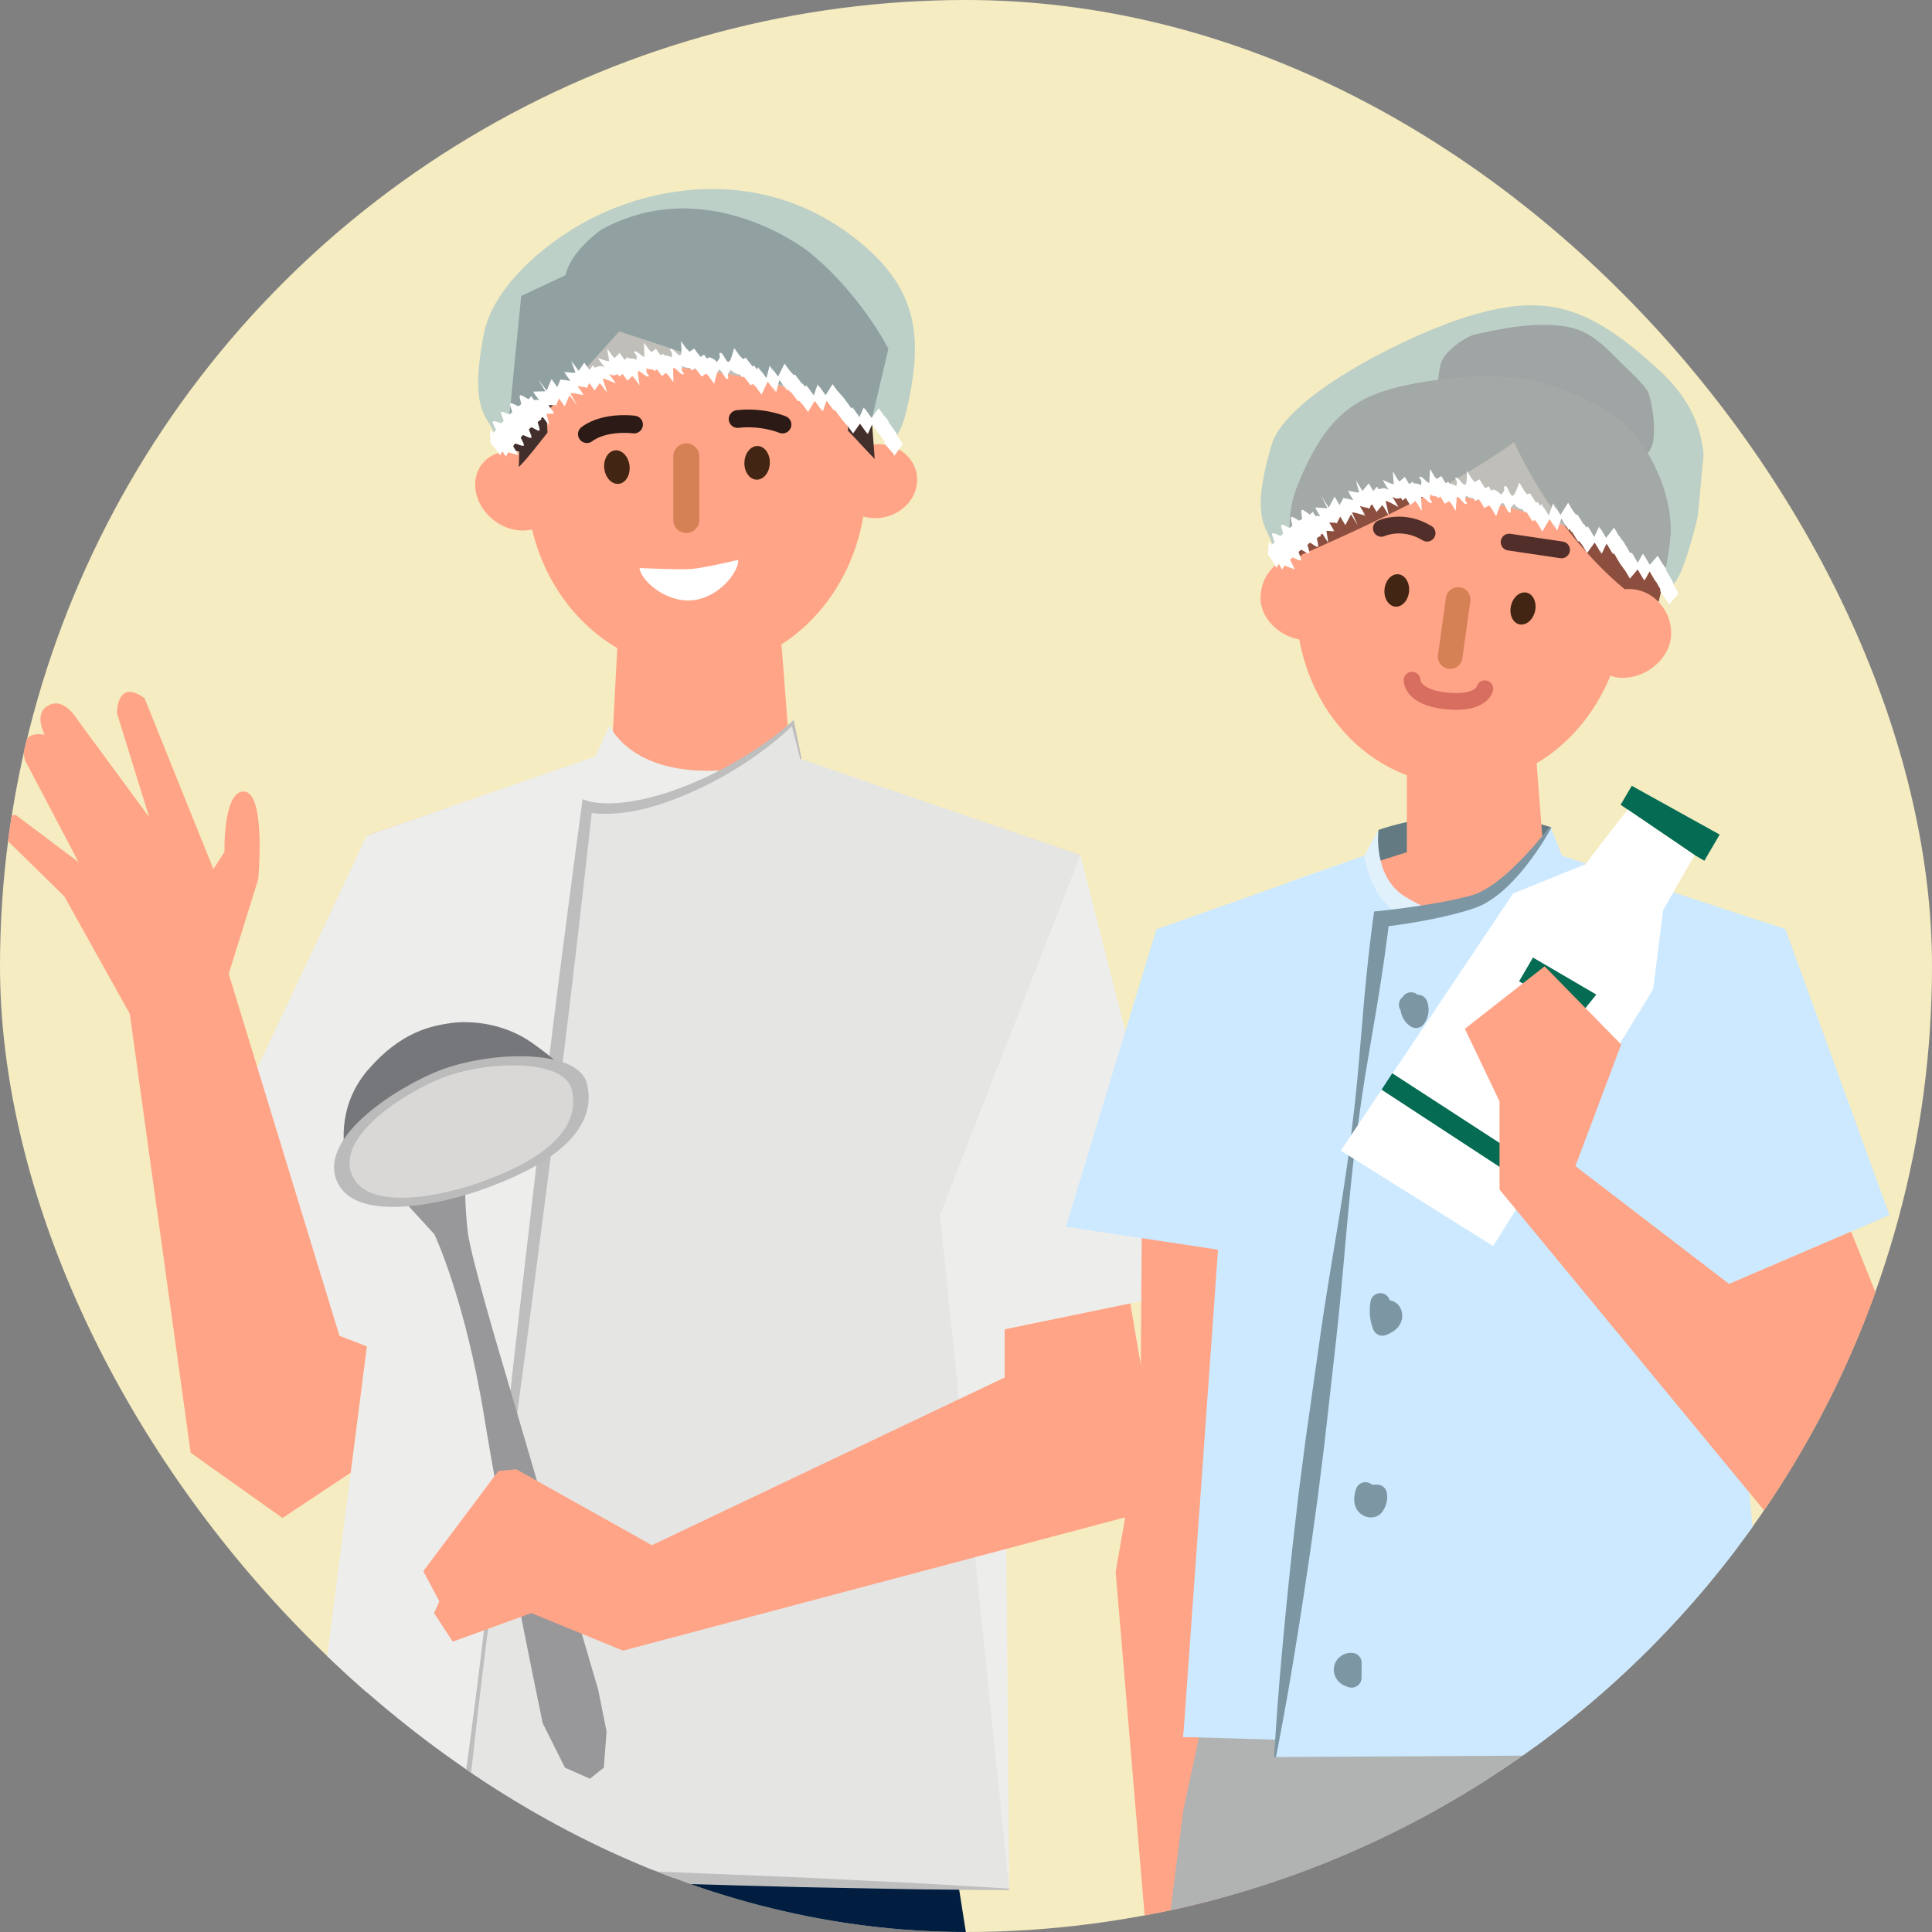 <svg xmlns="http://www.w3.org/2000/svg" width="368" height="368" fill="none"><rect width="100%" height="100%" fill="#808080" stroke="none"/><g clip-path="url(#a)"><circle cx="184" cy="184" r="184" fill="#F5ECC1"/><path fill="#011E41" d="m176.465 320.41 7.985 50.624 6.949 216.81-38.499 2.264-15.747-113.085-11.459-90.408-5.878 203.493-37.094.98-7.033-117.891-7.412-112.014 1.932-44.848 106.256 4.075Z"/><path fill="#FFA486" d="M132.643 127.554c17.854 0 32.326-15.984 32.326-35.7s-14.472-35.699-32.326-35.699c-17.853 0-32.326 15.983-32.326 35.7 0 19.715 14.473 35.699 32.326 35.699Z"/><path fill="#FFA486" d="M168.457 98.515c4.174-.884 6.908-4.673 6.105-8.463-.803-3.79-4.838-6.145-9.012-5.26-4.174.884-6.907 4.673-6.104 8.462.802 3.79 4.837 6.146 9.011 5.261ZM104.757 98.72c2.432-3.015 1.518-7.787-2.041-10.658-3.56-2.871-8.417-2.754-10.849.26-2.432 3.016-1.518 7.788 2.041 10.659 3.56 2.871 8.417 2.754 10.849-.261ZM148.714 120.955l1.793 23.122 55.281 18.797-34.599 16.68H87.444l-17.568-20.405 46.66-15.969 1.247-23.602 30.931 1.377Z"/><path stroke="#2B1A15" stroke-linecap="round" stroke-linejoin="round" stroke-width="3.38" d="M149.047 80.866s-3.752-1.599-8.548-1.053M120.768 80.866s-5.48-.758-8.982 1.83"/><path fill="#422512" d="M146.632 88.26c.072-1.77-.952-3.25-2.288-3.305-1.336-.055-2.478 1.335-2.551 3.105-.073 1.77.951 3.248 2.287 3.303 1.336.055 2.479-1.334 2.552-3.104ZM117.869 92.158c1.328-.151 2.242-1.7 2.042-3.46-.201-1.76-1.441-3.064-2.77-2.912-1.328.152-2.242 1.701-2.042 3.46.201 1.76 1.441 3.064 2.77 2.912Z"/><path fill="#EDEDEC" d="m226.987 245.861-21.199-82.978-55.291-18.797-3.142.915c-10.175 2.957-25.469 3.308-31.291-6.746l-2.643 5.822-43.545 15.082L31.1 241.434l38.776 15.036-12.3 96.109 134.655 7.319-.878-106.672 35.634-7.356v-.009Z"/><path fill="#FFA486" d="M46.413 150.768c4.334.046 2.772 16.699 2.772 16.699l-5.619 18.029 21.089 68.94 5.221 2.024-1.303 10.203-1.774 13.843-12.984 8.641-17.503-12.439-11.589-83.588-12.475-22.391L.724 159.436s-1.276-3.826 2.264-4.223l11.967 9.001L4.79 144.862s-1.858-5.859 3.706-4.916c0 0-2.237-4.205.804-5.582 0 0 2.467-1.968 5.6 2.911l13.52 18.381-6.136-19.813s-.093-6.728 5.249-2.856l13.113 32.557 2.116-3.271s-.295-11.542 3.65-11.505Z"/><path fill="#D68056" d="M128.244 99.026a2.484 2.484 0 0 0 2.482 2.486 2.484 2.484 0 0 0 2.481-2.486V86.947a2.484 2.484 0 0 0-2.481-2.486 2.484 2.484 0 0 0-2.482 2.486v12.079Z"/><path fill="#422E2A" d="M169.22 66.432s-5.35-10.628-15.414-18.658c0 0-19.25-15.092-39.285-4.011 0 0-5.905 4.103-6.783 8.64l-8.465 3.974-2.874 29.166 2.495.49-.065 2.929c2.024-2.088 3.706-4.371 5.462-6.57l-.231-3.836 13.89-15.433 43.628 14.324-.056 4.603c1.747 1.765 3.336 3.613 5.092 5.378l-.573-7.522 3.179-13.456v-.018Z"/><path fill="#E5E5E4" d="m150.996 137.719 1.59 6.875 53.202 18.28-26.744 68.515 13.187 128.5-105.277-3.604 24.878-202.69s6.348 2.117 19.055-3.179c12.698-5.295 20.109-12.697 20.109-12.697Z"/><path fill="#BEBEBE" d="M192.231 360.01c-4.389 0-8.779-.056-13.169-.102-4.389-.028-8.779-.12-13.168-.203l-13.169-.25-13.16-.351c-8.77-.268-17.549-.444-26.319-.795-8.77-.314-17.54-.758-26.31-1.201l-.906-.046.12-.869c2.366-16.856 4.713-33.712 6.599-50.624 2.005-16.902 3.669-33.842 5.61-50.744l2.929-25.358c.998-8.447 1.95-16.902 2.994-25.349 2.033-16.893 4.26-33.768 6.515-50.633l.166-1.248 1.192.379c.278.093.749.176 1.137.231.416.065.841.093 1.266.13.86.037 1.728.055 2.597 0 1.747-.093 3.493-.379 5.231-.73 3.465-.758 6.857-1.932 10.156-3.355 3.299-1.414 6.478-3.105 9.537-4.999 3.059-1.886 6.025-3.983 8.687-6.386l.415-.379.111.527 1.405 6.921-.25.056-1.765-6.839.527.148c-2.606 2.588-5.498 4.815-8.52 6.885a73.434 73.434 0 0 1-9.537 5.415c-3.309 1.562-6.756 2.884-10.351 3.799-1.802.434-3.641.757-5.517.896-.933.083-1.885.092-2.837.065-.48-.028-.952-.056-1.441-.121-.499-.064-.934-.12-1.525-.295l1.358-.86c-1.885 16.912-3.807 33.823-5.923 50.707-1.017 8.447-2.154 16.884-3.226 25.321l-3.29 25.312c-2.199 16.875-4.685 33.713-6.82 50.596-2.264 16.866-4.056 33.796-5.84 50.717l-.786-.915c8.78.157 17.559.305 26.329.6 8.77.25 17.54.675 26.31 1.008l13.159.545 13.151.647c4.38.212 8.77.425 13.15.693 4.381.259 8.77.499 13.151.795V360l.027.01Z"/><path fill="#76777A" d="M65.792 219.745s-2.117-8.465 4.232-15.877c6.349-7.411 12.171-8.465 15.877-9.001 3.706-.527 10.054 0 15.35 3.706 5.295 3.706 6.875 5.822 6.875 5.822l-42.334 15.35Z"/><path fill="#98989A" d="m76.91 228.736 5.821 6.349s5.822 12.171 9.528 34.932c3.706 22.752 11.117 58.211 11.117 58.211l4.233 8.465 4.759 2.116 2.643-2.116.527-6.876-1.59-7.938-17.992-61.39s-6.35-21.172-6.876-25.931c-.527-4.759-.527-9.528-.527-9.528l-11.644 3.706Z"/><path fill="#BBB" d="M83.785 203.868c-7.966 3.096-23.288 12.697-19.583 21.172 3.706 8.474 21.699 3.705 27.52 1.589 5.823-2.116 22.827-8.354 20.11-20.109-1.59-6.875-18.52-6.349-28.047-2.643v-.009Z"/><path fill="#D9D8D6" d="M84.284 205.282c-7.005 2.726-20.46 11.164-17.208 18.603 3.253 7.439 19.065 3.253 24.185 1.395 5.12-1.857 20.063-7.337 17.669-17.669-1.395-6.044-16.274-5.582-24.646-2.329Z"/><path fill="#FFA486" d="m215.288 248.272-23.935 4.935v9.177l-67.175 31.938-25.857-14.463-3.4.342-14.288 19.056 3.06 5.775-1.017 2.218 3.567 5.444 14.971-5.444 17.456 7.162 103.263-27.419-6.645-38.721Z"/><path fill="#fff" d="M140.609 106.649c.176 2.191-3.641 7.273-8.825 7.698-5.185.426-9.787-3.964-9.972-6.154 0 0 7.578.369 9.972.175 2.393-.194 8.825-1.719 8.825-1.719Z"/><g clip-path="url(#b)"><path fill="#AAC6C9" d="M168.185 82.133s2.551 5.915 4.972-6.108c2.43-12.088 1.737-21.431-10.655-30.922-14.509-11.108-31.587-10.914-45.495-5.461-10.489 4.103-22.835 13.88-24.813 23.824-1.978 9.943-1.072 13.908.6 16.56 1.276 2.015 2.431 4.593 2.431 4.593s10.563-17.17 35.94-14.407c25.376 2.763 37.029 11.921 37.029 11.921h-.009Z" opacity=".75"/><path fill="#fff" d="m170.329 86.855 1.645-2.264c.037-.055-1.756-2.624-1.885-2.606l-2.773.397 1.886 2.606 1.635-2.273c.037-.055-1.755-2.624-1.885-2.606l-2.772.388 1.885 2.606 1.174-2.726c.175-.416-2.107-2.31-1.886-2.606l-1.755 2.393 1.885 2.606-1.072-2.587c-.185-.444-2.033-2.292-1.885-2.606l-1.128 2.56 1.885 2.606-1.072-2.588c-.147-.351-2.005-2.449-1.885-2.606l-1.709 2.421 1.885 2.606 1.007-2.781c.055-.167-1.811-2.625-1.885-2.606l-2.736.6 1.886 2.606 1.46-2.393c.055-.092-1.793-2.634-1.885-2.606l-2.736.6 1.885 2.607.961-2.81c.167-.49-2.116-2.236-1.885-2.606l-1.571 2.514 1.885 2.606-1.256-2.505c-.222-.443-2.015-2.254-1.886-2.606l-.933 2.644 1.885 2.606-1.257-2.505c-.175-.351-2.005-2.412-1.885-2.606l-1.525 2.541 1.886 2.606.785-2.855c.056-.194-1.839-2.625-1.885-2.606l-2.68.822 1.885 2.606 1.257-2.504c.065-.139-1.839-2.624-1.885-2.606l-2.68.823 1.885 2.605.721-2.883c.138-.573-2.116-2.144-1.885-2.606l-1.331 2.652 1.857 2.56-1.488-2.375c-.249-.406-1.959-2.162-1.857-2.56l-.684 2.717 1.858 2.56-1.497-2.375c-.195-.314-1.969-2.32-1.858-2.56l-1.257 2.68 1.885 2.606.462-2.92c.037-.24-1.885-2.606-1.885-2.606l-2.56 1.127 1.886 2.607.961-2.634c.074-.194-1.895-2.606-1.885-2.606l-2.57 1.127 1.886 2.606.369-2.948c.083-.684-2.088-2.014-1.885-2.606-.259.758-.656 2.662-1.137 2.588-.48-.074-.97-1.7-1.441-1.691-.592.018.148.545-.324 1.173-1.469 1.922 1.072.878-1.543-.25-.943-.406-.85 1.008-1.248 2.348l1.886 2.606-.074-2.948c0-.305-1.95-2.569-1.885-2.606l-2.302 1.599 1.886 2.606.443-2.763c.046-.296-1.968-2.55-1.885-2.606l-2.31 1.59 1.885 2.605-.194-2.966c-.056-.906-1.867-1.728-1.885-2.606.018.813.268 2.55-.157 2.661-.426.111-1.368-1.33-1.793-1.192-.518.166.351.37.231 1.118-.388 2.301 1.266.342-1.285.12-.896-.083-.111-.545-.471.305-.213.5.102 1.618.139 2.181.055.906 1.875 1.738 1.885 2.606l-.046-2.828c0-.323-1.978-2.54-1.886-2.606l-2.134 1.673 1.885 2.606.721-2.615c.083-.296-2.006-2.514-1.886-2.606l-2.144 1.673 1.886 2.606-.111-2.828-1.885-2.606c.12.804.563 2.504.157 2.661-.407.157-1.497-1.173-1.904-.998-.499.222.388.333.342 1.09-.148 2.33 1.294.213-1.266.25-.897.019-.176-.536-.435.351-.157.518.278 1.599.379 2.153.167.952 1.756 1.682 1.886 2.607l-.389-2.8c-.046-.361-2.005-2.496-1.885-2.607l-1.904 1.932 1.886 2.606.388-2.69c.055-.378-2.052-2.448-1.885-2.605l-1.913 1.931 1.885 2.606-.481-2.79-1.885-2.607c.85 2.837 1.137 2.819-1.756 1.83.037.065.074.12.12.185 2.052 2.957 1.119.868-.24 1.478-1.358.61-.296-.84-.804-.027-.166.258.702 2.033.832 2.402.333.97 1.58 1.645 1.885 2.606l-.869-2.689c-.129-.388-2.023-2.412-1.885-2.606l-1.525 2.237 1.886 2.606-.102-2.708c-.019-.471-2.079-2.338-1.885-2.606l-1.534 2.236 1.885 2.606-.989-2.652-1.885-2.606c1.395 2.615 1.673 2.532-1.368 2.153.518.065 1.46 2.2 1.885 2.606l1.969 1.867-1.885-2.606c-.185-.019-2.616-.471-2.69-.333-.148.268 1.229 2.07 1.451 2.43.545.916 1.368 1.683 1.885 2.607l-1.395-2.458c-.222-.388-2.005-2.32-1.885-2.606l-1.045 2.504 1.886 2.606-.647-2.634c-.13-.536-2.052-2.208-1.885-2.606l-1.045 2.505 1.886 2.606c-.268-.435-1.442-1.84-1.377-2.255-.019.12 1.155 1.497 1.478 1.922l-1.756-2.44-2.717.065c.453-.01 1.442 2.292 1.886 2.606l2.218 1.571-1.886-2.606-2.717.065c.315 0 1.599 2.245 1.849 2.569l1.746 2.236.037.046-.6-2.43c-.084-.351-1.997-2.486-1.886-2.606l-1.783 1.94 1.885 2.606.813-2.513c.12-.379-2.079-2.403-1.885-2.606l-1.784 1.94 1.886 2.607c-.656-2.606-.851-2.57 1.552-1.192l-1.885-2.607-2.347 1.211c.203-.102 1.552 2.624 1.885 2.606l2.634-.12-1.886-2.606-2.347 1.21c.12-.064 1.599 2.459 1.885 2.606 2.385 1.285 2.311 1.47 1.451-1.192-.12-.36-2.005-2.458-1.885-2.606l-1.626 2.08 1.885 2.606.619-2.57c.102-.434-2.098-2.347-1.885-2.605l-1.627 2.07 1.886 2.606c-.85-2.55-1.045-2.495 1.45-1.303l-1.885-2.606-2.246 1.377c.14-.084 1.609 2.643 1.886 2.606l2.615-.324-1.885-2.606-2.246 1.386c.093-.055 1.608 2.486 1.885 2.606 2.477 1.1 2.412 1.285 1.359-1.293-.148-.36-2.015-2.43-1.885-2.606l-1.47 2.19 1.886 2.606.425-2.606c.083-.49-2.107-2.283-1.886-2.606l-1.469 2.19 1.885 2.606c-1.035-2.477-1.229-2.412 1.35-1.414l-1.886-2.606-2.135 1.543c.084-.064 1.664 2.653 1.886 2.606l2.587-.517-1.885-2.606-2.135 1.552c.056-.046 1.617 2.514 1.885 2.606 2.551.915 2.505 1.1 1.257-1.395-.184-.36-2.005-2.394-1.885-2.606l-1.303 2.292 1.885 2.606.231-2.625c.047-.545-2.107-2.218-1.885-2.606l-1.303 2.292 1.885 2.606c-1.229-2.393-1.404-2.31 1.248-1.516l-1.885-2.606-2.006 1.72s1.738 2.652 1.886 2.605l2.532-.73-1.886-2.606-2.005 1.72s1.636 2.54 1.885 2.605l2.44.647-.028-.046-1.33-2.135c-.204-.323-1.969-2.301-1.858-2.56l-1.063 2.412 1.885 2.606-.046-2.633c-.009-.61-2.097-2.144-1.885-2.606l-1.063 2.411 1.886 2.606-.047-2.633c-.018-.897-1.876-1.747-1.885-2.606l.046 2.633c.01.61 2.098 2.144 1.886 2.606l1.062-2.412-1.885-2.605.046 2.633c.01.61 2.098 2.135 1.885 2.606l1.063-2.412-1.857-2.56c1.349 2.154 1.266 2.07-1.137 1.442l1.885 2.606 2.006-1.719s-1.738-2.652-1.886-2.606l-2.532.73 1.886 2.606 2.005-1.719s-1.636-2.532-1.885-2.606c-2.579-.767-2.505-.942-1.248 1.516.185.36 2.006 2.403 1.885 2.606l1.303-2.292-1.885-2.606-.23 2.625c-.047.545 2.106 2.218 1.884 2.606L98.95 82.9l-1.885-2.606c1.21 2.43 1.368 2.329-1.257 1.395l1.885 2.606 2.135-1.552c-.083.065-1.663-2.652-1.885-2.606l-2.587.517 1.885 2.606 2.134-1.543c-.055.037-1.626-2.504-1.885-2.606-2.513-.98-2.421-1.137-1.349 1.414.148.36 2.005 2.43 1.885 2.606l1.47-2.19-1.886-2.606-.425 2.606c-.083.49 2.107 2.282 1.886 2.606l1.469-2.19-1.885-2.606c1.025 2.513 1.192 2.43-1.359 1.293l1.885 2.606 2.246-1.386c-.139.083-1.608-2.643-1.885-2.606l-2.615.324 1.885 2.606 2.245-1.377c-.083.055-1.608-2.477-1.885-2.606-2.43-1.165-2.329-1.313-1.45 1.303.12.36 2.005 2.458 1.885 2.606l1.626-2.07-1.885-2.606-.62 2.569c-.101.434 2.098 2.338 1.886 2.606l1.626-2.08-1.885-2.606c.841 2.588 1.007 2.514-1.45 1.192l1.884 2.606 2.348-1.21c-.204.102-1.553-2.625-1.886-2.606l-2.633.12 1.885 2.606 2.347-1.21c-.12.055-1.608-2.45-1.885-2.607-2.338-1.34-2.227-1.487-1.553 1.192.093.352 1.997 2.486 1.886 2.607l1.783-1.941-1.885-2.606-.813 2.514c-.12.378 2.079 2.402 1.885 2.606l1.784-1.941-1.886-2.606c.666 2.698.444 2.236-1.109.24l1.849 2.57 2.717-.066c-.453.01-1.442-2.291-1.886-2.606l-2.218-1.57 1.886 2.605 2.717-.064c-.296 0-1.525-2.135-1.756-2.44l-1.71-2.255c-.046-.064-.083-.12-.139-.175l1.479 2.412c.222.37 2.005 2.338 1.885 2.606l1.045-2.505-1.886-2.606.647 2.634c.13.536 2.052 2.209 1.885 2.606l1.045-2.504-1.885-2.606 1.395 2.458 1.885 2.606c-.092-.157-1.543-2.329-1.451-2.43.213-.25 2.264.277 2.69.332-.509-.065-1.461-2.2-1.886-2.606l-1.968-1.867 1.885 2.606c.194.028 2.606.48 2.689.333.167-.277-1.127-2.107-1.33-2.486-.481-.906-1.534-1.663-1.886-2.606l.989 2.652c.139.37 2.015 2.421 1.885 2.606l1.534-2.236-1.885-2.606.102 2.708c.018.47 2.079 2.338 1.885 2.606l1.525-2.237-1.885-2.606.868 2.69 1.886 2.605c-.056-.166-1.035-2.587-.925-2.68.259-.203 2.163.73 2.57.87a1.946 1.946 0 0 0-.121-.186c-2.042-2.948-1.118-.868.241-1.478 1.358-.61.277.822.822.027.176-.258-.61-2.051-.73-2.42-.277-.934-1.728-1.673-1.885-2.607l.48 2.791c.065.351 1.997 2.495 1.886 2.606l1.913-1.931-1.886-2.606-.388 2.689c-.055.379 2.052 2.449 1.885 2.606l1.904-1.931-1.885-2.607.388 2.8 1.885 2.607c-.138-.795-.637-2.505-.24-2.662.397-.157 1.497 1.174 1.904.989.499-.222-.388-.333-.342-1.09.148-2.33-1.294-.204 1.266-.25.961-.019.342-1.137.138-2.514-.129-.905-1.857-1.728-1.885-2.606l.111 2.828c.009.323 1.969 2.541 1.885 2.606l2.144-1.673-1.885-2.606-.721 2.616c-.083.295 2.006 2.513 1.886 2.606l2.134-1.673-1.885-2.606.046 2.828 1.885 2.606c-.055-.804-.36-2.55.056-2.67.416-.121 1.368 1.33 1.793 1.191.517-.175-.351-.37-.222-1.118.388-2.31-1.266-.342 1.285-.12.961.083.471-1.09.434-2.477l-1.885-2.606.194 2.967c.018.305 1.94 2.569 1.885 2.606l2.31-1.59-1.885-2.606-.444 2.763c-.046.296 1.978 2.55 1.886 2.606l2.301-1.598-1.885-2.606.073 2.948c.019.711 2.07 1.996 1.886 2.606.221-.767.545-2.68 1.016-2.616.472.065.98 1.7 1.442 1.692.591-.019-.148-.546.323-1.174 1.47-1.922-1.081-.878 1.544.25.942.406.914-.99 1.367-2.33l-1.885-2.606-.37 2.948c-.027.25 1.886 2.616 1.886 2.606l2.569-1.127-1.885-2.606-.962 2.634c-.074.194 1.895 2.606 1.886 2.606l2.559-1.128-1.885-2.606-.462 2.92c-.092.601 2.116 2.126 1.885 2.607l1.257-2.68-1.857-2.56 1.497 2.375c.249.407 1.959 2.162 1.857 2.56l.684-2.717-1.857-2.56 1.488 2.375c.194.305 1.968 2.338 1.857 2.56l1.331-2.653-1.885-2.605-.721 2.883c-.046.203 1.839 2.624 1.885 2.606l2.68-.823-1.885-2.606-1.257 2.505c-.065.138 1.839 2.624 1.885 2.606l2.68-.823-1.885-2.606-.786 2.856c-.138.517 2.117 2.218 1.886 2.606l1.524-2.542-1.885-2.606 1.257 2.505c.222.443 2.015 2.255 1.885 2.606l.934-2.643-1.886-2.606 1.257 2.504c.176.351 2.006 2.43 1.885 2.606l1.571-2.513-1.885-2.607-.961 2.81c-.055.166 1.811 2.624 1.885 2.606l2.736-.6-1.885-2.607-1.461 2.394c-.055.092 1.793 2.633 1.886 2.606l2.735-.6-1.885-2.607-1.007 2.782c-.158.443 2.116 2.291 1.885 2.606l1.709-2.422-1.885-2.606 1.072 2.588c.185.444 2.033 2.292 1.885 2.606l1.128-2.56-1.885-2.606 1.072 2.588c.147.35 2.005 2.458 1.885 2.606l1.756-2.394-1.886-2.606-1.173 2.726c-.056.139 1.783 2.625 1.885 2.606l2.772-.388-1.885-2.606-1.636 2.274c-.037.055 1.756 2.624 1.886 2.606l2.772-.398-1.885-2.606-1.645 2.264c-.213.287 2.07 2.357 1.885 2.606v.028Z"/></g><g clip-path="url(#c)"><path fill="#FFA486" d="m217.561 223.553-.351 48.775-4.704 27.105 6.247 74.023 3.725 29.942 5.008 3.539 6.192-56.021 7.911-108.862-14.546-7.818-9.482-10.683Z"/><path fill="#B0B3B2" d="m231.396 316.695-6.016 28.196-33.685 264.171 31.365 9.999 55.032-200.693c9.787 80.021 8.271 198.355 8.271 198.355l38.056 2.264s18.538-242.362 16.375-262.073c-1.58-14.75-13.021-44.932-13.021-44.932l-96.377 4.723v-.01Z"/><path fill="#647A83" d="m260.367 167.393 2.19-9.296s7.107-2.736 16.949-2.736c9.842 0 15.858 2.191 15.858 2.191l-1.09 9.296-14.214 13.123-18.584-3.826-1.09-8.752h-.019Z"/><path fill="#FFA486" d="M267.973 138.772v23.556l-37.852 11.959 23.029 19.878 22.234.878 52.389-21.311-33.712-10.701-1.977-25.395-15.701-3.891-8.41 5.027Z"/><path fill="#E0F1FB" d="m245.609 167.938 14.213-4.916 2.736-4.917s-1.091 8.752 4.916 12.578c6.016 3.826 16.948 7.106 16.948 7.106l4.372 153.082h-63.423L245.6 167.947l.009-.009Z"/><path fill="#CCE9FF" d="m203.034 233.672 17.226-56.65 39.562-14.009c5.471 27.881 37.723 0 37.723 0l42.519 13.954 19.832 54.477-30.552 13.114 8.659 89.576-112.623-3.281 6.626-92.819-28.981-4.372.009.01Z"/><path fill="#CCE9FF" d="m299.181 165.748-1.636-2.735-2.19-5.471s-7.652 12.032-14.758 14.213c-7.107 2.19-17.494 3.281-17.494 3.281l-20.229 159.643 95.129-.545-27.335-150.347-11.478-18.039h-.009Z"/><path fill="#7C96A4" d="M295.503 157.644c-1.553 2.855-3.401 5.535-5.462 8.077-2.116 2.486-4.436 4.916-7.55 6.57-1.682.795-3.198 1.202-4.806 1.636a79.85 79.85 0 0 1-4.777 1.109c-3.198.665-6.395 1.137-9.648 1.543l1.377-1.349c-.795 6.654-1.812 13.289-2.958 19.896l-1.672 9.926-.758 4.971-.684 4.981c-1.793 13.289-2.551 26.708-4.048 40.043l-2.245 19.989-1.248 9.981-1.377 9.962c-.97 6.635-1.968 13.27-3.059 19.887a603.298 603.298 0 0 1-3.548 19.822l-.342-.046c.388-6.709.896-13.4 1.506-20.081.592-6.682 1.285-13.354 1.996-20.026l1.146-9.99 1.285-9.971 2.818-19.915c1.876-13.28 4.492-26.467 6.072-39.784l.582-4.99.508-5.009.86-10.027c.536-6.691 1.201-13.363 2.097-20.007l.167-1.229 1.21-.12c3.142-.315 6.321-.777 9.454-1.285a87.002 87.002 0 0 0 4.676-.878c1.516-.351 3.152-.684 4.418-1.201 2.68-1.22 5.138-3.29 7.384-5.499 2.254-2.227 4.361-4.657 6.339-7.19l.296.185-.009.019Z"/><path stroke="#7C96A4" stroke-linecap="round" stroke-linejoin="round" stroke-width="3.75" d="M268.786 190.885c-.444 1.063-.037 2.412.924 3.049.536-.73.675-1.746.342-2.587-.573.009-1.146.028-1.719.037.416.49.841.97 1.257 1.46M265.514 219.052c-.157 1.303 1.488 2.431 2.643 1.821v-1.775a5.96 5.96 0 0 1-2.328-.471c.305.453.61.915.914 1.368M262.909 248.189a8.042 8.042 0 0 0 .406 4.353c.647-.259 1.322-.573 1.691-1.174.37-.6.25-1.534-.406-1.792-.656-.259-1.386.767-.823 1.183M260.071 284.203c-.194.712-.388 1.479-.111 2.163.278.683 1.266 1.081 1.775.554a3.02 3.02 0 0 0 .582-2.255c-.758 0-1.516.009-2.283.019-.462.563.157 1.571.869 1.423M256.551 318.174c-.157.61.295 1.303.915 1.404 0-.951.009-1.913.018-2.864-.702-.102-1.442.434-1.543 1.136-.102.703.425 1.442 1.127 1.553"/><path fill="#7A3E32" d="M274.719 80.664c-1.238-2.061-1.118-10.286.12-12.337 1.1-1.82 4.233-4.205 6.247-4.649 5.49-1.21 10.887-2.273 16.459-1.59 5.573.685 8.095 3.975 12.208 7.967.841.813 3.835 3.66 4.242 4.778.508 1.377 1.072 4.897 1.062 6.367-.027 3.391-.175 4.426-2.652 6.617-2.273 2.005-5.683 1.275-8.52.342a154.468 154.468 0 0 1-15.997-6.248c-3.845-1.755-10.84 2.616-13.16-1.238l-.009-.01Z"/><path fill="#8C4E3E" d="M247.115 92.53c5.84-14.38 11.681-17.846 24.813-19.916 14.407-2.273 25.201-.822 36.762 7.522 3.909 2.82 9.555 11.894 9.555 20.821 0 4.695-3.474 19.758-4.288 19.943-1.95.443-3.364 2.024-5.184 2.828-2.625 1.164-5.702.591-8.604.545-4.491-.065-8.945 1.201-13.418.776-4.159-.397-8.012-2.236-12.125-2.92-3.678-.61-7.457-.287-11.2-.407-3.743-.12-7.652-.748-10.554-2.957-1.561-1.183-2.864-2.818-4.944-3.216.536-1.691-4.861-13.049-.804-23.03l-.009.01Z"/><path fill="#FFA486" d="M309.5 115.795c.757-19.268-12.644-35.438-29.933-36.117-17.288-.68-31.917 14.39-32.674 33.657-.757 19.267 12.644 35.437 29.933 36.117 17.288.679 31.917-14.39 32.674-33.657Z"/><path fill="#FFA486" d="M318.32 120.651c0 4.676-4.695 8.465-9.168 8.465-4.473 0-7.042-3.789-7.042-8.465 0-4.677 3.632-8.465 8.105-8.465 4.473 0 8.105 3.788 8.105 8.465ZM255.497 113.886c0 4.435-2.384 8.04-6.635 8.04-4.251 0-8.761-3.595-8.761-8.04 0-4.445 3.447-8.04 7.698-8.04s7.698 3.595 7.698 8.04Z"/><path fill="#8C4E3E" d="M292.776 80.561s-7.975 9.13-45.347 25.303l3.835-15.664 18.954-12.235 19.49-1.414 3.068 4.02v-.01Z"/><path fill="#8C4E3E" d="M309.476 112.222s-12.938-9.888-21.486-28.897c-8.558-19.01 3.16-1.442 3.16-1.442l2.227-4.399 4.131 1.617 8.89 13.03 10.785 13.844-7.707 6.256v-.009Z"/><path stroke="#512E29" stroke-linecap="round" stroke-linejoin="round" stroke-width="3.2" d="m287.454 103.259 9.98 1.478M263.121 100.634s4.057-1.904 8.705.924"/><path stroke="#D76E60" stroke-linecap="round" stroke-linejoin="round" stroke-width="3.19" d="M268.962 129.55s-.13 3.244 6.395 3.946c6.857.749 7.467-2.31 7.467-2.31"/><path fill="#422512" d="M268.389 112.69c.164-1.702-.75-3.182-2.04-3.306-1.291-.124-2.469 1.155-2.633 2.857-.163 1.702.75 3.182 2.04 3.306 1.291.124 2.47-1.155 2.633-2.857ZM292.382 116.44c.39-1.665-.318-3.254-1.58-3.55-1.262-.295-2.601.815-2.991 2.479-.39 1.665.317 3.254 1.579 3.55 1.263.296 2.602-.814 2.992-2.479Z"/><path fill="#D68056" d="m278.066 111.871-.01-.001a2.337 2.337 0 0 0-2.638 1.993l-1.518 10.882a2.34 2.34 0 0 0 1.993 2.639l.009.001a2.338 2.338 0 0 0 2.638-1.993l1.518-10.882a2.338 2.338 0 0 0-1.992-2.639Z"/><g clip-path="url(#d)"><path fill="#056B53" d="m310.813 149.673-2.124 3.618 14.096 9.579 1.855 1.086 2.914-4.99-16.741-9.293Z"/><path fill="#fff" d="M310.033 154.211s-7.283 9.265-7.939 10.367l-13.869 5.6-32.838 48.987 29.018 18.185s29.084-46.263 30.478-48.973l1.913-15.024 5.982-10.488-12.747-8.667.002.013Z"/><path fill="#056B53" d="m291.479 226.087 2.043-3.263-28.329-18.394-2.042 3.125M291.994 182.39l-2.644 4.522 11.387 6.648 3.322-4.116-12.065-7.054Z"/></g><path fill="#FFA486" d="m279.025 195.967 6.599 13.825v16.792l56.63 68.681 21.893-3.613 4.251-17.651-15.812-39.414-23.242 9.971-29.267-22.438 8.715-23.177-14.583-14.879-15.184 11.903Z"/></g><g clip-path="url(#e)"><path fill="#AAC6C9" d="M316.167 110.303s1.994 6.124 5.514-5.624c3.535-11.812 5.96-23.431-5.504-34.024-13.423-12.399-21.422-14.774-35.773-10.628-10.823 3.119-35.297 14.961-38.183 24.68-2.886 9.719-2.35 13.75-.929 16.545 1.084 2.124 1.997 4.798 1.997 4.798s12.101-16.123 37.115-11.032c25.013 5.092 35.772 15.286 35.772 15.286l-.009-.001Z" opacity=".75"/><path fill="#fff" d="m317.867 115.202 1.846-2.103c.042-.052-1.506-2.775-1.637-2.769l-2.797.14 1.637 2.769 1.839-2.113c.041-.052-1.507-2.775-1.637-2.769l-2.797.131 1.637 2.769 1.42-2.606c.213-.398-1.885-2.495-1.637-2.769l-1.969 2.221 1.637 2.769-.829-2.675c-.143-.459-1.813-2.47-1.637-2.769l-1.358 2.445 1.637 2.769-.829-2.676c-.115-.363-1.771-2.623-1.637-2.769l-1.926 2.254 1.637 2.768 1.26-2.677c.07-.16-1.562-2.78-1.637-2.768l-2.779.346 1.637 2.768 1.674-2.248c.064-.087-1.542-2.788-1.637-2.769l-2.779.346 1.637 2.769 1.216-2.709c.211-.473-1.901-2.422-1.637-2.769l-1.796 2.358 1.637 2.769-1.021-2.61c-.18-.462-1.798-2.431-1.636-2.769l-1.174 2.546 1.637 2.769-1.02-2.61c-.143-.366-1.775-2.586-1.637-2.768l-1.753 2.389 1.637 2.769 1.046-2.771c.073-.188-1.59-2.783-1.637-2.769l-2.745.572 1.637 2.769 1.483-2.378c.077-.132-1.59-2.783-1.637-2.769l-2.745.572 1.637 2.769.984-2.804c.191-.558-1.91-2.33-1.637-2.77l-1.57 2.519 1.614 2.72-1.263-2.502c-.211-.428-1.751-2.334-1.613-2.72l-.932 2.642 1.614 2.72-1.272-2.502c-.164-.331-1.746-2.492-1.613-2.72l-1.499 2.552 1.637 2.769.729-2.865c.059-.236-1.637-2.77-1.637-2.77l-2.652.887 1.636 2.77 1.2-2.535c.092-.186-1.646-2.77-1.637-2.769l-2.662.886 1.637 2.769.64-2.901c.146-.674-1.894-2.199-1.637-2.77-.327.731-.899 2.59-1.37 2.472-.472-.117-.81-1.782-1.28-1.816-.59-.037.097.556-.43 1.138-1.64 1.779.986.974-1.514-.39-.901-.492-.939.924-1.458 2.222l1.636 2.769.199-2.942c.028-.304-1.705-2.739-1.637-2.77l-2.439 1.38 1.637 2.77.696-2.711c.074-.29-1.724-2.721-1.636-2.77l-2.448 1.37 1.637 2.77.081-2.972c.028-.907-1.7-1.893-1.637-2.77-.057.812.031 2.565-.402 2.637-.434.07-1.239-1.452-1.675-1.353-.531.118.315.4.127 1.135-.599 2.255 1.229.457-1.291.001-.884-.165-.06-.553-.497.26-.258.478-.048 1.62-.063 2.185-.028.907 1.708 1.903 1.637 2.769l.215-2.82c.029-.323-1.735-2.713-1.637-2.77l-2.28 1.47 1.637 2.768.959-2.537c.11-.287-1.765-2.688-1.637-2.77l-2.289 1.468 1.637 2.77.15-2.827-1.637-2.768c.046.811.33 2.545-.089 2.664-.419.12-1.382-1.306-1.804-1.17-.517.176.356.368.24 1.118-.362 2.305 1.269.331-1.283.132-.895-.064-.126-.55-.465.31-.204.5.128 1.617.179 2.178.077.964 1.593 1.837 1.636 2.77l-.128-2.825c-.013-.363-1.767-2.67-1.637-2.769l-2.073 1.748 1.636 2.769.635-2.642c.09-.372-1.817-2.628-1.637-2.769l-2.083 1.747 1.637 2.769-.221-2.823-1.637-2.77c.585 2.904.872 2.912-1.917 1.66.031.069.062.127.102.196 1.771 3.134 1.034.968-.375 1.45s-.217-.865-.798-.102c-.19.243.512 2.09.606 2.47.242.996 1.422 1.783 1.637 2.768l-.617-2.758c-.093-.398-1.792-2.588-1.637-2.768l-1.724 2.086 1.637 2.769.148-2.706c.025-.47-1.855-2.52-1.637-2.769l-1.733 2.086 1.637 2.769-.74-2.733-1.637-2.768c1.148 2.732 1.432 2.675-1.561 2.017.51.113 1.251 2.325 1.637 2.77l1.788 2.04-1.637-2.77c-.182-.035-2.561-.71-2.647-.579-.172.254 1.033 2.175 1.221 2.554.458.962 1.206 1.801 1.636 2.769l-1.162-2.576c-.185-.407-1.783-2.495-1.637-2.769l-1.271 2.397 1.637 2.769-.401-2.682c-.08-.546-1.84-2.388-1.637-2.769l-1.271 2.398 1.637 2.769c-.227-.458-1.266-1.965-1.163-2.373-.03.118 1.012 1.597 1.295 2.05l-1.524-2.59-2.711-.187c.452.033 1.224 2.415 1.637 2.769l2.063 1.769-1.636-2.769-2.712-.186c.313.029 1.385 2.383 1.604 2.728l1.533 2.388.032.05-.374-2.476c-.05-.357-1.758-2.659-1.637-2.768l-1.955 1.767 1.637 2.769 1.042-2.428c.154-.366-1.849-2.584-1.637-2.768l-1.955 1.767 1.637 2.769c-.413-2.655-.61-2.636 1.656-1.044l-1.637-2.768-2.449.989c.212-.083 1.304 2.756 1.637 2.768l2.633.124-1.636-2.77-2.449.99c.125-.053 1.365 2.595 1.637 2.769 2.255 1.499 2.165 1.676 1.554-1.054-.086-.37-1.77-2.632-1.637-2.768l-1.811 1.92 1.637 2.769.853-2.501c.142-.423-1.872-2.531-1.637-2.769l-1.81 1.911 1.637 2.769c-.611-2.618-.81-2.581 1.565-1.164l-1.637-2.768-2.363 1.164c.146-.07 1.357 2.78 1.637 2.768l2.634-.081-1.637-2.768-2.364 1.173c.097-.047 1.372 2.623 1.637 2.769 2.364 1.323 2.283 1.501 1.472-1.163-.114-.373-1.782-2.606-1.637-2.769l-1.665 2.045 1.637 2.769.663-2.556c.128-.48-1.887-2.467-1.637-2.769l-1.665 2.046 1.637 2.769c-.802-2.562-1.001-2.515 1.474-1.284l-1.637-2.769-2.268 1.34c.089-.057 1.412 2.795 1.637 2.769l2.624-.277-1.636-2.768-2.269 1.349c.059-.041 1.378 2.652 1.637 2.768 2.455 1.147 2.392 1.326 1.38-1.273-.151-.376-1.776-2.568-1.637-2.769l-1.509 2.162 1.637 2.769.472-2.592c.096-.539-1.894-2.403-1.637-2.769l-1.509 2.162 1.637 2.769c-1.003-2.497-1.185-2.43 1.382-1.394l-1.637-2.769-2.155 1.526s1.485 2.802 1.637 2.769l2.589-.493-1.637-2.769-2.156 1.527s1.395 2.681 1.637 2.768l2.37.869-.023-.048-1.129-2.248c-.172-.341-1.748-2.473-1.613-2.721l-1.281 2.304 1.637 2.769.197-2.627c.047-.608-1.891-2.328-1.637-2.769l-1.281 2.304 1.637 2.769.197-2.627c.064-.894-1.707-1.912-1.637-2.769l-.197 2.627c-.047.608 1.891 2.328 1.637 2.769l1.281-2.304-1.637-2.769-.197 2.627c-.047.608 1.892 2.319 1.637 2.769l1.281-2.304-1.614-2.72c1.145 2.268 1.07 2.178-1.265 1.331l1.637 2.768 2.156-1.526s-1.486-2.801-1.637-2.769l-2.589.493 1.637 2.769 2.155-1.526s-1.395-2.673-1.637-2.769c-2.496-1.002-2.406-1.17-1.382 1.394.151.376 1.776 2.577 1.637 2.769l1.509-2.162-1.637-2.769-.472 2.592c-.096.539 1.894 2.403 1.637 2.769l1.509-2.162-1.637-2.769c.981 2.532 1.147 2.445-1.38 1.274l1.637 2.768 2.268-1.349c-.088.057-1.411-2.794-1.636-2.768l-2.625.276 1.637 2.769 2.268-1.34c-.059.032-1.388-2.644-1.637-2.769-2.412-1.207-2.306-1.355-1.474 1.284.114.372 1.773 2.605 1.637 2.769l1.665-2.046-1.637-2.769-.663 2.556c-.128.48 1.887 2.467 1.637 2.769l1.665-2.045-1.637-2.769c.79 2.597.963 2.53-1.472 1.163l1.637 2.769 2.364-1.174c-.146.07-1.358-2.78-1.637-2.768l-2.634.081 1.637 2.768 2.363-1.164c-.088.048-1.373-2.614-1.637-2.768-2.313-1.384-2.198-1.522-1.565 1.163.086.37 1.77 2.633 1.637 2.769l1.81-1.911-1.637-2.769-.853 2.501c-.141.423 1.873 2.522 1.637 2.769l1.811-1.921-1.637-2.768c.599 2.654.772 2.595-1.554 1.053l1.637 2.769 2.448-.989c-.211.082-1.303-2.757-1.636-2.77l-2.634-.122 1.637 2.768 2.449-.989c-.125.045-1.376-2.586-1.637-2.768-2.205-1.55-2.081-1.687-1.656 1.043.06.359 1.758 2.66 1.637 2.769l1.955-1.768-1.637-2.768-1.042 2.428c-.154.366 1.849 2.584 1.637 2.768l1.955-1.768-1.637-2.768c.414 2.748.236 2.267-1.126.136l1.603 2.729 2.712.186c-.452-.032-1.224-2.415-1.637-2.768l-2.064-1.77 1.637 2.77 2.712.185c-.295-.027-1.322-2.266-1.524-2.59l-1.494-2.404c-.04-.068-.072-.127-.122-.187l1.25 2.538c.187.388 1.781 2.513 1.637 2.769l1.27-2.398-1.636-2.769.401 2.683c.079.545 1.839 2.388 1.637 2.768l1.27-2.397-1.636-2.769 1.162 2.577 1.637 2.768c-.077-.165-1.322-2.46-1.22-2.553.234-.23 2.229.484 2.647.579-.5-.112-1.251-2.325-1.637-2.77l-1.788-2.04 1.637 2.77c.191.045 2.55.718 2.647.579.191-.261-.928-2.202-1.096-2.598-.395-.947-1.374-1.798-1.637-2.77l.74 2.733c.104.38 1.783 2.597 1.637 2.769l1.734-2.086-1.637-2.768-.148 2.705c-.026.471 1.854 2.52 1.636 2.769l1.725-2.086-1.637-2.77.617 2.759 1.637 2.769c-.04-.171-.792-2.672-.673-2.754.276-.179 2.086.926 2.478 1.102a2.153 2.153 0 0 0-.103-.196c-1.761-3.123-1.033-.968.376-1.45 1.409-.482.2.845.816.104.199-.242-.418-2.1-.503-2.478-.19-.955-1.567-1.825-1.637-2.77l.221 2.824c.032.356 1.757 2.669 1.637 2.769l2.083-1.747-1.637-2.769-.635 2.642c-.09.372 1.817 2.628 1.637 2.77l2.074-1.749-1.637-2.768.128 2.824 1.637 2.768c-.065-.804-.404-2.552.006-2.672.411-.12 1.383 1.307 1.805 1.16.517-.175-.356-.367-.24-1.117.362-2.305-1.27-.322 1.284-.132.958.07.445-1.1.369-2.49-.045-.914-1.69-1.892-1.636-2.769l-.151 2.826c-.02.323 1.726 2.712 1.637 2.77l2.289-1.469-1.637-2.769-.959 2.538c-.11.287 1.765 2.688 1.637 2.769l2.28-1.469-1.637-2.769-.215 2.82 1.637 2.77c.019-.806-.123-2.574.302-2.655.425-.081 1.239 1.451 1.675 1.352.532-.127-.316-.4-.118-1.133.6-2.265-1.229-.458 1.29-.002.95.172.57-1.042.661-2.426l-1.636-2.769-.081 2.972c-.01.306 1.696 2.737 1.637 2.769l2.447-1.37-1.637-2.769-.696 2.711c-.074.29 1.734 2.722 1.637 2.769l2.438-1.38-1.637-2.769-.198 2.942c-.047.71 1.877 2.179 1.637 2.77.292-.744.79-2.619 1.253-2.511.464.108.819 1.783 1.28 1.817.591.036-.097-.557.43-1.139 1.641-1.778-.995-.974 1.514.39.901.493 1.002-.9 1.577-2.192l-1.637-2.769-.64 2.901c-.051.246 1.636 2.779 1.637 2.77l2.662-.886-1.637-2.77-1.2 2.535c-.091.186 1.646 2.77 1.637 2.769l2.653-.887-1.637-2.769-.729 2.865c-.148.59 1.911 2.312 1.636 2.769l1.499-2.552-1.613-2.72 1.271 2.502c.211.428 1.752 2.334 1.614 2.72l.931-2.642-1.613-2.72 1.262 2.502c.165.322 1.745 2.51 1.614 2.72l1.569-2.518-1.636-2.769-.984 2.805c-.065.198 1.589 2.783 1.637 2.769l2.744-.572-1.637-2.77-1.482 2.379c-.077.132 1.589 2.783 1.637 2.768l2.744-.571-1.637-2.77-1.045 2.772c-.186.502 1.903 2.403 1.637 2.769l1.752-2.39-1.637-2.769 1.021 2.61c.18.462 1.798 2.431 1.637 2.768l1.173-2.545-1.637-2.769 1.021 2.609c.142.366 1.772 2.606 1.636 2.769l1.797-2.358-1.637-2.769-1.216 2.709c-.071.161 1.561 2.781 1.637 2.769l2.779-.346-1.637-2.769-1.675 2.249c-.064.087 1.543 2.788 1.637 2.769l2.779-.346-1.637-2.769-1.259 2.677c-.197.427 1.896 2.477 1.637 2.769l1.925-2.253-1.637-2.769.829 2.675c.143.459 1.813 2.47 1.637 2.769l1.359-2.445-1.637-2.769.829 2.676c.115.363 1.77 2.632 1.637 2.768l1.969-2.221-1.637-2.769-1.42 2.607c-.068.132 1.534 2.777 1.637 2.768l2.796-.131-1.637-2.768-1.838 2.113c-.042.051 1.506 2.775 1.637 2.768l2.797-.14-1.637-2.768-1.847 2.102c-.238.266 1.844 2.538 1.637 2.769l-.002.028Z"/></g></g><defs><clipPath id="a"><rect width="368" height="368" fill="#fff" rx="184"/></clipPath><clipPath id="b"><path fill="#fff" d="M91.066 36h83.218v51.012H91.066z"/></clipPath><clipPath id="c"><path fill="#fff" d="M150.211 61.876h218.187v611.765H150.211z"/></clipPath><clipPath id="d"><path fill="#fff" d="m307.855 144.123 29.848 22.49-55.066 73.083-29.848-22.49z"/></clipPath><clipPath id="e"><path fill="#fff" d="m244.371 49.269 82.863 7.674-5.443 58.78-82.864-7.674z"/></clipPath></defs></svg>
